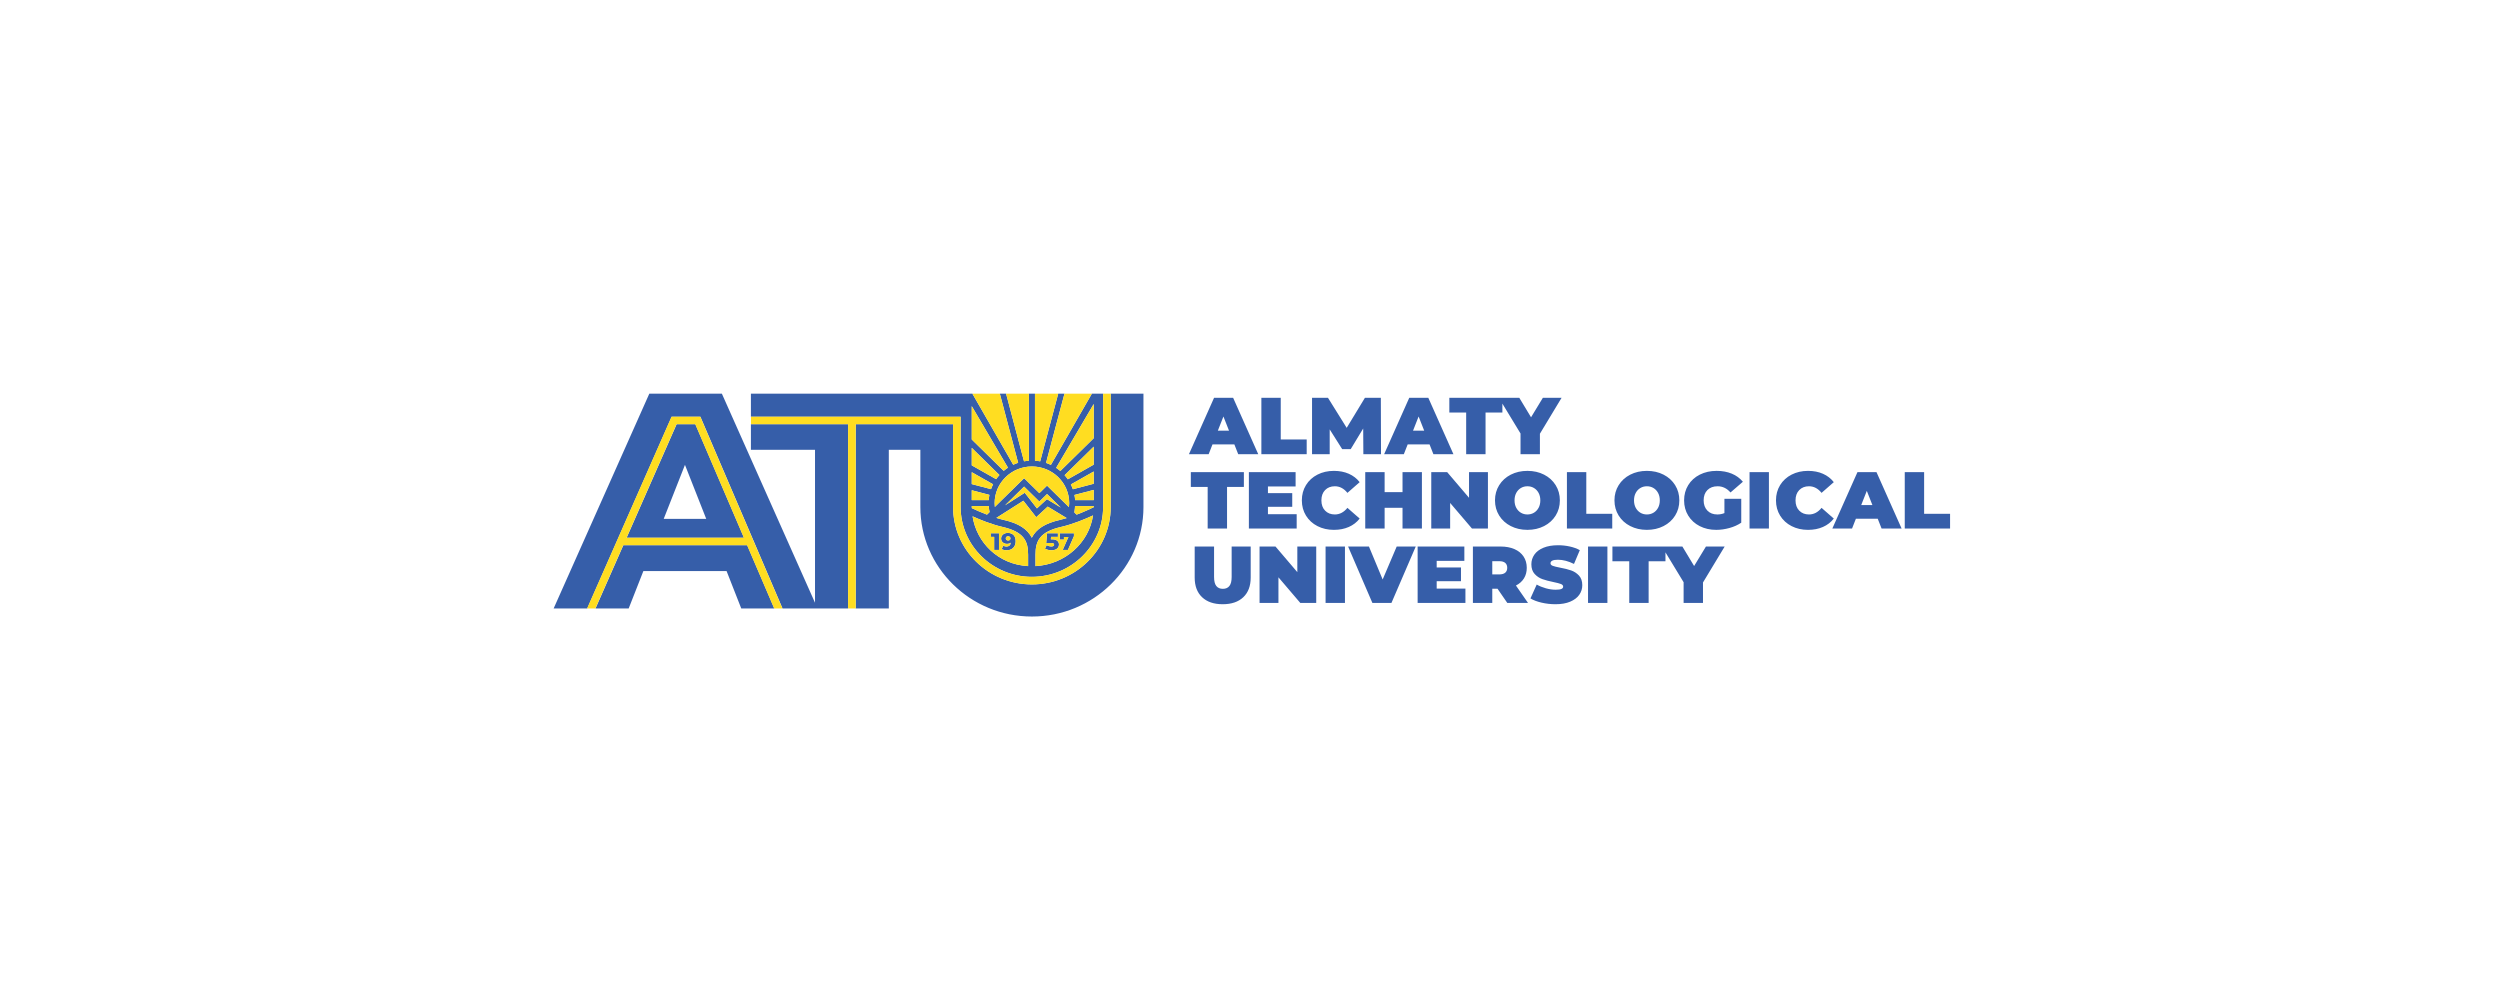 <svg width="449" height="181" viewBox="0 0 449 181" fill="none" xmlns="http://www.w3.org/2000/svg">
<path d="M280.461 71.444H277.099L274.975 74.946L272.866 71.444H260.3V74.092H263.324V81.574H266.804V74.092H269.828V72.489L273.086 77.855V81.574H276.568V77.898L280.461 71.444ZM261.037 81.574L256.524 71.444H253.102L248.59 81.574H252.129L252.822 79.808H256.745L257.439 81.574H261.037ZM255.786 77.349H253.78L254.783 74.801L255.786 77.349ZM244.859 81.574H248.03L248 71.444H245.14L241.866 76.842L238.503 71.444H235.642V81.574H238.813V77.117L241.054 80.663H242.588L244.83 76.957L244.859 81.574ZM226.542 81.574H234.682V78.926H230.022V71.444H226.542V81.574ZM222.383 81.574H225.981L221.469 71.444H218.046L213.534 81.574H217.074L217.766 79.808H221.689L222.383 81.574ZM220.731 77.349H218.724L219.728 74.801L220.731 77.349ZM350.233 94.93V92.282H345.573V84.8H342.093V94.93H350.233ZM337.935 94.93H341.532L337.02 84.8H333.598L329.085 94.93H332.625L333.318 93.165H337.24L337.935 94.93ZM336.282 90.705H334.276L335.279 88.157L336.282 90.705ZM323.141 91.71C322.697 91.252 322.477 90.637 322.477 89.866C322.477 89.093 322.697 88.478 323.141 88.02C323.583 87.562 324.168 87.333 324.895 87.333C325.761 87.333 326.512 87.728 327.151 88.519L329.349 86.595C328.838 85.939 328.189 85.437 327.402 85.089C326.617 84.742 325.721 84.569 324.718 84.569C323.626 84.569 322.644 84.793 321.768 85.242C320.894 85.69 320.207 86.317 319.71 87.123C319.214 87.928 318.966 88.843 318.966 89.866C318.966 90.888 319.214 91.802 319.71 92.608C320.207 93.413 320.894 94.04 321.768 94.489C322.644 94.938 323.626 95.162 324.718 95.162C325.721 95.162 326.617 94.988 327.402 94.641C328.189 94.294 328.838 93.793 329.349 93.136L327.151 91.211C326.512 92.002 325.761 92.398 324.895 92.398C324.168 92.398 323.583 92.168 323.141 91.71ZM314.218 94.93H317.698V84.8H314.218V94.93ZM310.797 88.447L313.024 86.522C312.493 85.885 311.826 85.401 311.026 85.068C310.223 84.735 309.316 84.569 308.304 84.569C307.184 84.569 306.179 84.793 305.288 85.242C304.398 85.69 303.705 86.317 303.208 87.123C302.712 87.928 302.464 88.843 302.464 89.866C302.464 90.888 302.712 91.802 303.208 92.608C303.705 93.413 304.391 94.04 305.266 94.489C306.142 94.938 307.129 95.162 308.23 95.162C309.008 95.162 309.799 95.051 310.606 94.829C311.411 94.607 312.119 94.289 312.729 93.873V89.59H309.706V92.152C309.302 92.316 308.879 92.398 308.437 92.398C307.69 92.398 307.092 92.166 306.645 91.704C306.198 91.24 305.975 90.627 305.975 89.866C305.975 89.084 306.2 88.466 306.653 88.013C307.105 87.559 307.714 87.333 308.481 87.333C309.376 87.333 310.148 87.705 310.797 88.447ZM300.857 92.593C301.358 91.788 301.609 90.878 301.609 89.866C301.609 88.852 301.358 87.942 300.857 87.138C300.355 86.332 299.662 85.702 298.778 85.249C297.893 84.795 296.894 84.569 295.784 84.569C294.673 84.569 293.674 84.795 292.79 85.249C291.904 85.702 291.212 86.332 290.711 87.138C290.209 87.942 289.958 88.852 289.958 89.866C289.958 90.878 290.209 91.788 290.711 92.593C291.212 93.399 291.904 94.028 292.79 94.481C293.674 94.935 294.673 95.162 295.784 95.162C296.894 95.162 297.893 94.935 298.778 94.481C299.662 94.028 300.355 93.399 300.857 92.593ZM298.1 89.866C298.1 90.377 297.995 90.823 297.789 91.204C297.582 91.585 297.305 91.879 296.957 92.087C296.606 92.295 296.216 92.398 295.784 92.398C295.351 92.398 294.96 92.295 294.611 92.087C294.263 91.879 293.985 91.585 293.777 91.204C293.572 90.823 293.469 90.377 293.469 89.866C293.469 89.354 293.572 88.908 293.777 88.526C293.985 88.145 294.263 87.851 294.611 87.644C294.96 87.436 295.351 87.333 295.784 87.333C296.216 87.333 296.606 87.436 296.957 87.644C297.305 87.851 297.582 88.145 297.789 88.526C297.995 88.908 298.1 89.354 298.1 89.866ZM281.419 94.93H289.56V92.282H284.899V84.8H281.419V94.93ZM279.399 92.593C279.9 91.788 280.151 90.878 280.151 89.866C280.151 88.852 279.9 87.942 279.399 87.138C278.897 86.332 278.205 85.702 277.321 85.249C276.435 84.795 275.436 84.569 274.325 84.569C273.215 84.569 272.216 84.795 271.332 85.249C270.446 85.702 269.754 86.332 269.252 87.138C268.751 87.942 268.5 88.852 268.5 89.866C268.5 90.878 268.751 91.788 269.252 92.593C269.754 93.399 270.446 94.028 271.332 94.481C272.216 94.935 273.215 95.162 274.325 95.162C275.436 95.162 276.435 94.935 277.321 94.481C278.205 94.028 278.897 93.399 279.399 92.593ZM276.642 89.866C276.642 90.377 276.537 90.823 276.332 91.204C276.124 91.585 275.847 91.879 275.499 92.087C275.148 92.295 274.758 92.398 274.325 92.398C273.893 92.398 273.503 92.295 273.153 92.087C272.805 91.879 272.527 91.585 272.319 91.204C272.114 90.823 272.011 90.377 272.011 89.866C272.011 89.354 272.114 88.908 272.319 88.526C272.527 88.145 272.805 87.851 273.153 87.644C273.503 87.436 273.893 87.333 274.325 87.333C274.758 87.333 275.148 87.436 275.499 87.644C275.847 87.851 276.124 88.145 276.332 88.526C276.537 88.908 276.642 89.354 276.642 89.866ZM264.37 94.93H267.232V84.8H263.838V89.402L259.916 84.8H257.055V94.93H260.446V90.329L264.37 94.93ZM251.893 94.93H255.375V84.8H251.893V88.389H248.678V84.8H245.198V94.93H248.678V91.197H251.893V94.93ZM237.987 91.71C237.543 91.252 237.323 90.637 237.323 89.866C237.323 89.093 237.543 88.478 237.987 88.02C238.429 87.562 239.014 87.333 239.74 87.333C240.607 87.333 241.358 87.728 241.998 88.519L244.195 86.595C243.684 85.939 243.034 85.437 242.248 85.089C241.462 84.742 240.567 84.569 239.564 84.569C238.473 84.569 237.49 84.793 236.615 85.242C235.74 85.69 235.054 86.317 234.557 87.123C234.06 87.928 233.812 88.843 233.812 89.866C233.812 90.888 234.06 91.802 234.557 92.608C235.054 93.413 235.74 94.04 236.615 94.489C237.49 94.938 238.473 95.162 239.564 95.162C240.567 95.162 241.462 94.988 242.248 94.641C243.034 94.294 243.684 93.793 244.195 93.136L241.998 91.211C241.358 92.002 240.607 92.398 239.74 92.398C239.014 92.398 238.429 92.168 237.987 91.71ZM224.299 94.93H232.883V92.354H227.722V91.023H232.086V88.563H227.722V87.375H232.69V84.8H224.299V94.93ZM220.377 87.448H223.4V84.8H213.873V87.448H216.897V94.93H220.377V87.448ZM309.751 98.156H306.388L304.264 101.659L302.156 98.156H289.59V100.804H292.614V108.286H296.094V100.804H299.117V99.202L302.376 104.567V108.286H305.857V104.611L309.751 98.156ZM285.21 108.286H288.69V98.156H285.21V108.286ZM278.469 101.166C278.469 100.742 278.916 100.53 279.812 100.53C280.717 100.53 281.675 100.781 282.688 101.282L283.734 98.808C283.213 98.518 282.61 98.299 281.927 98.149C281.244 98 280.55 97.925 279.84 97.925C278.809 97.925 277.931 98.074 277.208 98.374C276.486 98.672 275.942 99.083 275.579 99.603C275.215 100.125 275.033 100.704 275.033 101.34C275.033 102.073 275.229 102.655 275.623 103.084C276.017 103.513 276.478 103.822 277.01 104.01C277.54 104.198 278.204 104.375 279 104.538C279.62 104.664 280.064 104.779 280.336 104.886C280.606 104.992 280.741 105.151 280.741 105.363C280.741 105.547 280.638 105.684 280.431 105.776C280.225 105.868 279.881 105.914 279.398 105.914C278.838 105.914 278.252 105.829 277.643 105.66C277.034 105.491 276.483 105.267 275.992 104.986L274.87 107.476C275.391 107.795 276.058 108.047 276.868 108.236C277.68 108.424 278.513 108.519 279.369 108.519C280.402 108.519 281.28 108.366 282.001 108.063C282.724 107.759 283.268 107.348 283.631 106.832C283.994 106.317 284.178 105.739 284.178 105.103C284.178 104.37 283.978 103.791 283.58 103.366C283.181 102.942 282.712 102.635 282.172 102.447C281.629 102.259 280.966 102.093 280.18 101.948C279.571 101.832 279.133 101.723 278.868 101.623C278.603 101.521 278.469 101.369 278.469 101.166ZM274.428 108.286L272.262 105.16C272.89 104.842 273.372 104.413 273.706 103.873C274.041 103.332 274.208 102.701 274.208 101.977C274.208 101.205 274.015 100.53 273.633 99.951C273.248 99.372 272.704 98.928 271.995 98.619C271.287 98.311 270.456 98.156 269.503 98.156H264.533V108.286H268.013V105.739H268.956L270.712 108.286H274.428ZM270.698 101.977C270.698 102.354 270.58 102.645 270.344 102.853C270.107 103.06 269.754 103.163 269.281 103.163H268.013V100.79H269.281C269.754 100.79 270.107 100.894 270.344 101.101C270.58 101.309 270.698 101.6 270.698 101.977ZM254.607 108.286H263.191V105.711H258.029V104.379H262.393V101.919H258.029V100.732H262.998V98.156H254.607V108.286ZM249.903 108.286L254.269 98.156H250.847L248.325 104.075L245.862 98.156H242.117L246.481 108.286H249.903ZM238.074 108.286H241.554V98.156H238.074V108.286ZM233.533 108.286H236.394V98.156H233V102.758L229.079 98.156H226.217V108.286H229.608V103.684L233.533 108.286ZM223.296 107.258C224.182 106.42 224.624 105.243 224.624 103.728V98.156H221.204V103.627C221.204 104.37 221.067 104.91 220.797 105.248C220.527 105.586 220.136 105.754 219.625 105.754C219.114 105.754 218.723 105.586 218.452 105.248C218.181 104.91 218.046 104.37 218.046 103.627V98.156H214.566V103.728C214.566 105.243 215.008 106.42 215.894 107.258C216.778 108.098 218.013 108.519 219.596 108.519C221.178 108.519 222.412 108.098 223.296 107.258ZM133.617 96.572L124.882 76.182H121.526L112.548 96.572H133.617ZM199.486 70.703V91.07C199.486 98.73 193.136 104.961 185.33 104.961C177.525 104.961 171.174 98.73 171.174 91.07V76.182H153.688V109.281H159.631V80.789H165.297V91.07C165.297 101.91 174.285 110.728 185.33 110.728C196.377 110.728 205.364 101.91 205.364 91.07V70.703H199.486ZM111.957 97.913L106.952 109.281H112.91L115.551 102.558H130.491L133.13 109.281H139.062L134.192 97.913H111.957ZM134.863 80.789H146.376V108.253L129.647 70.703H116.617L99.433 109.281H105.463L120.629 74.84H125.79L140.544 109.281H152.32V76.182H134.863V80.789ZM126.839 93.189H119.202L123.02 83.489L126.839 93.189Z" fill="#365EA9"/>
<path d="M198.119 91.046V70.703H196.098L188.743 83.495C188.46 83.358 188.168 83.238 187.868 83.136L191.181 70.703H190.056L186.819 82.856C186.512 82.798 186.197 82.762 185.879 82.74V70.703H184.792V82.74C184.493 82.761 184.198 82.795 183.91 82.847L180.694 70.703H179.569L182.859 83.117C182.555 83.217 182.262 83.337 181.976 83.471L174.642 70.703H173.679V70.703H134.863V74.84H172.53V91.046C172.53 97.968 178.269 103.6 185.324 103.6C192.379 103.6 198.119 97.968 198.119 91.046ZM185.972 99.63C185.972 97.133 186.738 95.512 190.652 94.615C192.728 94.14 194.973 93.187 196.309 92.569C195.567 97.519 191.281 101.38 185.972 101.675V99.63ZM185.311 96.577C184.51 94.981 182.908 93.983 180.266 93.378C179.833 93.278 179.388 93.154 178.945 93.016L183.794 89.933L186.107 92.896L188.168 90.986L191.58 93.047C191.169 93.173 190.759 93.286 190.357 93.378C187.715 93.983 186.114 94.981 185.311 96.577ZM188.029 89.649L186.237 91.31L184.046 88.501L180.508 90.752L183.93 87.394L186.668 90.081L188.048 88.728L190.524 91.156L188.029 89.649ZM174.67 92.732C176.028 93.345 178.069 94.18 179.971 94.615C183.885 95.512 184.651 97.133 184.651 99.63V101.673C179.244 101.368 175.416 97.451 174.67 92.732ZM174.526 90.886H177.578C177.603 91.241 177.643 91.594 177.718 91.94L177.725 91.975L177.261 92.43C176.164 92.01 175.185 91.569 174.537 91.263L174.526 90.886ZM174.526 88.046L177.697 88.88C177.637 89.186 177.6 89.501 177.577 89.819H174.526V88.046ZM174.526 84.809L178.36 86.981C178.218 87.262 178.093 87.552 177.986 87.852L174.526 86.943V84.809ZM174.526 80.44L179.496 85.316C179.285 85.552 179.083 85.796 178.902 86.057L174.526 83.578V80.44ZM181.029 83.994C180.762 84.168 180.51 84.361 180.268 84.565L174.526 78.931V72.942L181.029 83.994ZM192.033 90.352C192.033 90.592 191.997 90.83 191.971 91.069L188.048 87.219L186.668 88.573L183.93 85.886L178.673 91.044C178.649 90.814 178.636 90.583 178.636 90.352C178.636 86.728 181.641 83.78 185.335 83.78C189.028 83.78 192.033 86.728 192.033 90.352ZM196.436 78.705L190.434 84.594C190.196 84.39 189.949 84.196 189.687 84.022L196.436 72.55V78.705ZM196.436 83.448L191.787 86.082C191.609 85.824 191.411 85.582 191.203 85.348L196.436 80.214V83.448ZM196.436 86.882L192.689 87.867C192.585 87.572 192.462 87.286 192.324 87.008L196.436 84.679V86.882ZM196.436 89.819H193.092C193.07 89.506 193.034 89.197 192.974 88.895L196.436 87.986V89.819ZM196.433 91.098C195.824 91.392 194.677 91.927 193.359 92.431L192.956 92.036L193.006 91.666C193.05 91.409 193.055 91.146 193.073 90.886H196.436L196.433 91.098ZM180.389 95.838C180.206 95.923 180.063 96.042 179.956 96.198C179.85 96.354 179.797 96.533 179.797 96.736C179.797 96.922 179.844 97.087 179.939 97.231C180.033 97.375 180.161 97.486 180.321 97.565C180.481 97.643 180.658 97.682 180.849 97.682C181.132 97.682 181.361 97.609 181.535 97.464C181.512 97.689 181.433 97.862 181.297 97.98C181.162 98.099 180.985 98.158 180.767 98.158C180.539 98.158 180.352 98.107 180.204 98.004L179.889 98.613C179.999 98.681 180.133 98.735 180.291 98.773C180.447 98.812 180.612 98.831 180.784 98.831C181.107 98.831 181.391 98.766 181.637 98.638C181.884 98.51 182.074 98.322 182.21 98.075C182.345 97.828 182.412 97.533 182.412 97.189C182.412 96.713 182.286 96.347 182.033 96.093C181.78 95.839 181.433 95.712 180.994 95.712C180.772 95.712 180.571 95.754 180.389 95.838ZM180.636 96.697C180.636 96.58 180.674 96.487 180.751 96.419C180.828 96.35 180.928 96.316 181.051 96.316C181.181 96.316 181.285 96.351 181.362 96.421C181.439 96.491 181.478 96.581 181.478 96.693C181.478 96.808 181.439 96.899 181.361 96.969C181.282 97.039 181.18 97.074 181.055 97.074C180.93 97.074 180.828 97.04 180.751 96.971C180.674 96.903 180.636 96.812 180.636 96.697ZM178.553 98.771H179.418V95.772H177.985V96.427H178.553V98.771ZM187.988 97.897L187.678 98.535C187.829 98.629 188.01 98.703 188.222 98.754C188.432 98.805 188.646 98.831 188.861 98.831C189.155 98.831 189.402 98.784 189.601 98.692C189.801 98.599 189.949 98.475 190.047 98.319C190.144 98.163 190.193 97.992 190.193 97.807C190.193 97.521 190.091 97.293 189.885 97.121C189.68 96.95 189.363 96.864 188.936 96.864H188.73L188.77 96.427H190.001V95.772H188.053L187.9 97.524H188.73C188.951 97.524 189.106 97.55 189.193 97.601C189.281 97.653 189.324 97.728 189.324 97.828C189.324 97.928 189.28 98.006 189.191 98.062C189.102 98.117 188.983 98.145 188.835 98.145C188.687 98.145 188.538 98.124 188.392 98.081C188.245 98.038 188.11 97.977 187.988 97.897ZM192.878 95.772H190.346V96.907H191.084V96.444H191.888L190.858 98.771H191.8L192.878 96.303V95.772Z" fill="#365EA9"/>
<path d="M199.483 91.071V70.703H173.678V70.703H174.641L181.975 83.471C182.261 83.337 182.554 83.217 182.858 83.117L179.568 70.703H180.693L183.909 82.847C184.197 82.795 184.492 82.761 184.791 82.74V70.703H185.878V82.74C186.196 82.762 186.511 82.798 186.818 82.856L190.055 70.703H191.18L187.867 83.136C188.167 83.238 188.459 83.358 188.741 83.495L196.097 70.703H198.118V91.046C198.118 97.968 192.378 103.6 185.323 103.6C178.268 103.6 172.529 97.968 172.529 91.046V74.848L134.878 74.84V76.182H152.317V109.281H153.684V76.182H171.171V91.071C171.171 98.731 177.521 104.961 185.327 104.961C193.133 104.961 199.483 98.731 199.483 91.071ZM185.971 99.63C185.971 97.133 186.737 95.512 190.651 94.615C192.727 94.14 194.972 93.187 196.308 92.569C195.566 97.519 191.279 101.38 185.971 101.675V99.63ZM185.31 96.577C184.508 94.981 182.907 93.983 180.265 93.378C179.832 93.278 179.387 93.154 178.944 93.016L183.793 89.933L186.106 92.896L188.167 90.986L191.579 93.047C191.168 93.173 190.757 93.286 190.356 93.378C187.714 93.983 186.112 94.981 185.31 96.577ZM188.028 89.649L186.236 91.31L184.045 88.501L180.507 90.752L183.929 87.394L186.667 90.081L188.047 88.728L190.523 91.156L188.028 89.649ZM174.669 92.732C176.027 93.345 178.068 94.18 179.97 94.615C183.884 95.512 184.65 97.133 184.65 99.63V101.673C179.243 101.368 175.415 97.451 174.669 92.732ZM174.525 90.886H177.577C177.602 91.241 177.642 91.594 177.717 91.94L177.724 91.975L177.26 92.43C176.163 92.01 175.184 91.569 174.536 91.263L174.525 90.886ZM174.525 88.046L177.696 88.88C177.636 89.186 177.599 89.501 177.576 89.819H174.525V88.046ZM174.525 84.809L178.359 86.981C178.217 87.262 178.092 87.552 177.985 87.852L174.525 86.943V84.809ZM174.525 80.44L179.495 85.316C179.284 85.552 179.082 85.796 178.901 86.057L174.525 83.578V80.44ZM181.027 83.994C180.761 84.168 180.509 84.361 180.267 84.565L174.525 78.931V72.942L181.027 83.994ZM192.032 90.352C192.032 90.592 191.996 90.83 191.97 91.069L188.047 87.219L186.667 88.573L183.929 85.886L178.672 91.044C178.648 90.814 178.635 90.583 178.635 90.352C178.635 86.728 181.64 83.78 185.334 83.78C189.027 83.78 192.032 86.728 192.032 90.352ZM196.435 78.705L190.433 84.594C190.195 84.39 189.948 84.196 189.686 84.022L196.435 72.55V78.705ZM196.435 83.448L191.786 86.082C191.608 85.824 191.41 85.582 191.202 85.348L196.435 80.214V83.448ZM196.435 86.882L192.688 87.867C192.584 87.572 192.461 87.286 192.323 87.008L196.435 84.679V86.882ZM196.435 89.819H193.091C193.069 89.506 193.033 89.197 192.973 88.895L196.435 87.986V89.819ZM196.432 91.098C195.823 91.392 194.676 91.927 193.358 92.431L192.955 92.036L193.005 91.666C193.049 91.409 193.054 91.146 193.072 90.886H196.435L196.432 91.098ZM180.388 95.838C180.205 95.923 180.062 96.042 179.955 96.198C179.849 96.354 179.796 96.533 179.796 96.736C179.796 96.922 179.843 97.087 179.938 97.231C180.032 97.375 180.16 97.486 180.32 97.565C180.48 97.643 180.657 97.682 180.848 97.682C181.131 97.682 181.359 97.609 181.534 97.464C181.511 97.689 181.431 97.862 181.296 97.98C181.161 98.099 180.984 98.158 180.766 98.158C180.538 98.158 180.351 98.107 180.202 98.004L179.888 98.613C179.998 98.681 180.132 98.735 180.29 98.773C180.446 98.812 180.611 98.831 180.783 98.831C181.106 98.831 181.39 98.766 181.636 98.638C181.883 98.51 182.073 98.322 182.209 98.075C182.344 97.828 182.411 97.533 182.411 97.189C182.411 96.713 182.285 96.347 182.031 96.093C181.779 95.839 181.432 95.712 180.992 95.712C180.771 95.712 180.57 95.754 180.388 95.838ZM180.635 96.697C180.635 96.58 180.673 96.487 180.75 96.419C180.827 96.35 180.927 96.316 181.05 96.316C181.18 96.316 181.284 96.351 181.361 96.421C181.438 96.491 181.477 96.581 181.477 96.693C181.477 96.808 181.438 96.899 181.359 96.969C181.281 97.039 181.179 97.074 181.054 97.074C180.928 97.074 180.827 97.04 180.75 96.971C180.673 96.903 180.635 96.812 180.635 96.697ZM178.552 98.771H179.417V95.772H177.984V96.427H178.552V98.771ZM187.987 97.897L187.677 98.535C187.828 98.629 188.009 98.703 188.221 98.754C188.431 98.805 188.645 98.831 188.86 98.831C189.154 98.831 189.401 98.784 189.6 98.692C189.8 98.599 189.948 98.475 190.046 98.319C190.143 98.163 190.192 97.992 190.192 97.807C190.192 97.521 190.09 97.293 189.884 97.121C189.679 96.95 189.362 96.864 188.935 96.864H188.729L188.769 96.427H190V95.772H188.052L187.899 97.524H188.729C188.95 97.524 189.105 97.55 189.192 97.601C189.279 97.653 189.323 97.728 189.323 97.828C189.323 97.928 189.279 98.006 189.19 98.062C189.101 98.117 188.982 98.145 188.834 98.145C188.686 98.145 188.537 98.124 188.391 98.081C188.244 98.038 188.109 97.977 187.987 97.897ZM192.877 95.772H190.345V96.907H191.083V96.444H191.887L190.857 98.771H191.799L192.877 96.303V95.772ZM140.523 109.281L125.769 74.84H120.608L105.442 109.281H106.931L111.937 97.914H134.171L139.041 109.281H140.523ZM133.596 96.572H112.527L121.505 76.182H124.862L133.596 96.572Z" fill="#FFDD21"/>
</svg>
